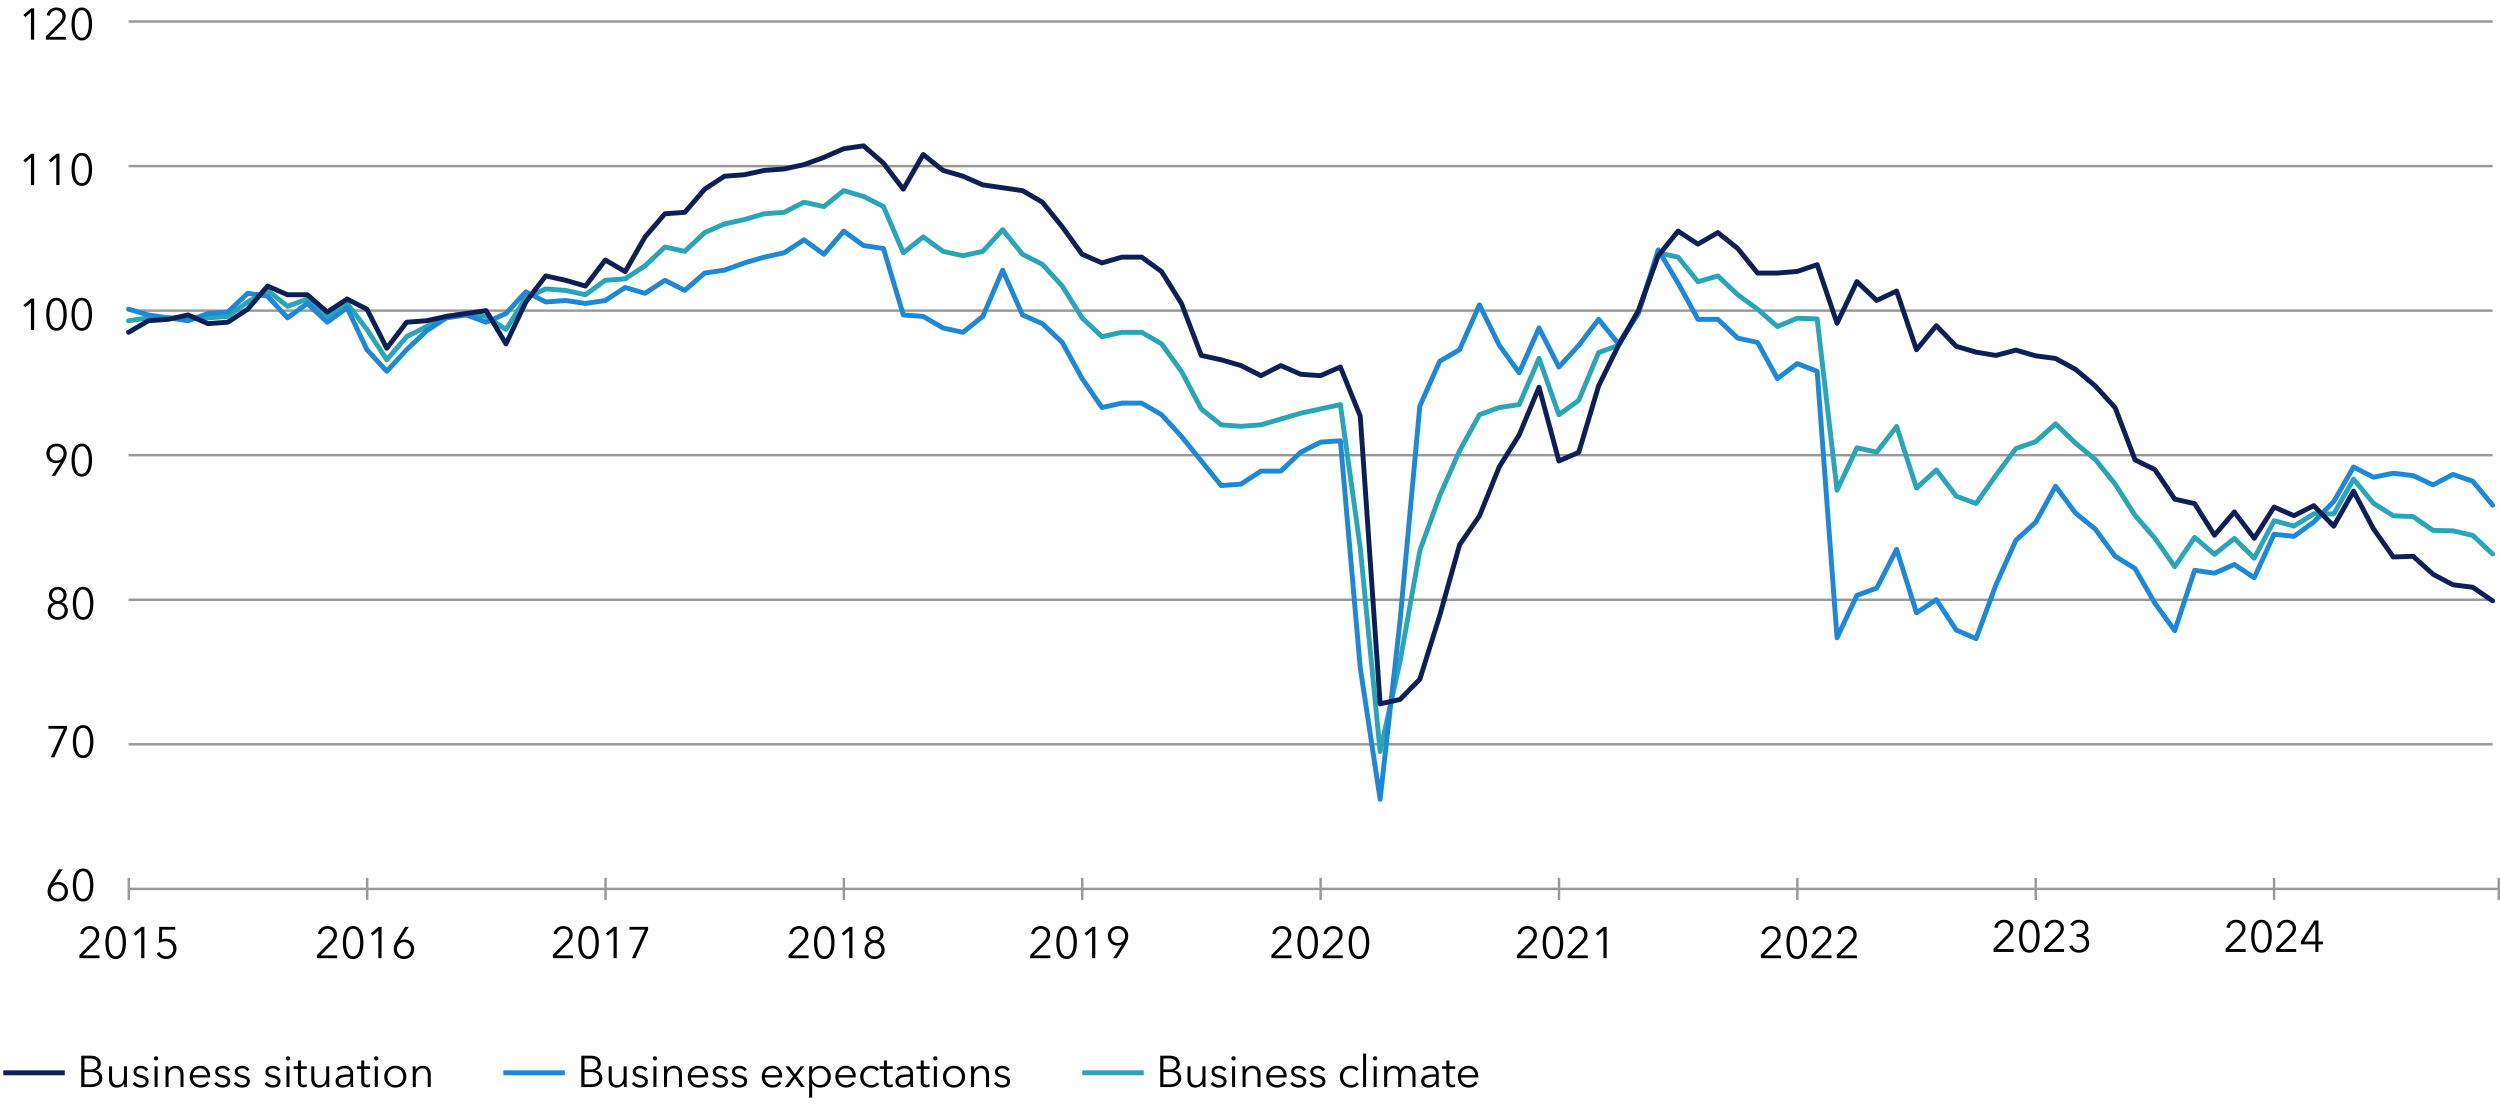 <svg xmlns="http://www.w3.org/2000/svg" width="1016" height="449" viewBox="0 0 1016 449"><g data-name="graphics" fill="none"><path stroke="#999" stroke-linejoin="round" d="M52.234 8.743H1013M52.234 67.492H1013M52.234 126.242H1013M52.234 184.991H1013M52.234 243.741H1013M52.234 302.49H1013M52.234 361.24H1016"/><path d="M5.531 359.654l.033.066c.33-.199.771-.352 1.322-.463.55-.11 1.079-.165 1.587-.165 1.012 0 1.965.181 2.858.545.893.363 1.669.87 2.33 1.52a6.99 6.99 0 011.553 2.33c.374.904.561 1.884.561 2.941 0 1.168-.204 2.23-.61 3.19s-.976 1.778-1.703 2.461a7.72 7.72 0 01-2.56 1.587c-.981.374-2.045.561-3.19.561-1.168 0-2.247-.193-3.238-.578s-1.846-.92-2.56-1.603A7.329 7.329 0 01.227 369.6c-.409-.947-.612-1.972-.612-3.074 0-1.277.21-2.434.628-3.47a19.852 19.852 0 011.652-3.172l6.114-9.65h3.8l-6.279 9.419zm-2.677 6.907c0 .683.116 1.327.347 1.933s.563 1.129.991 1.57c.43.44.943.792 1.537 1.057.595.264 1.256.397 1.983.397.727 0 1.383-.122 1.967-.364a4.398 4.398 0 001.52-1.041c.429-.451.76-.98.991-1.586s.347-1.273.347-2c0-.705-.115-1.355-.347-1.95s-.551-1.112-.959-1.553A4.148 4.148 0 009.73 362a5.217 5.217 0 00-1.984-.364c-.726 0-1.393.122-1.999.364a4.448 4.448 0 00-1.554 1.024c-.428.441-.76.959-.99 1.554s-.348 1.255-.348 1.983zM27.407 349.64c1.388 0 2.583.32 3.586.959 1.002.64 1.828 1.515 2.479 2.627.65 1.113 1.129 2.418 1.437 3.916a23.73 23.73 0 01.463 4.792c0 1.718-.154 3.32-.463 4.808-.308 1.487-.788 2.787-1.437 3.9-.65 1.112-1.477 1.988-2.479 2.627-1.003.639-2.198.958-3.586.958s-2.589-.32-3.601-.958c-1.014-.64-1.846-1.515-2.495-2.627-.65-1.113-1.13-2.413-1.438-3.9-.309-1.487-.463-3.09-.463-4.808 0-1.696.154-3.293.463-4.792.308-1.498.787-2.803 1.438-3.916.649-1.112 1.481-1.988 2.495-2.627 1.012-.639 2.214-.958 3.601-.958zm0 2.677c-.97 0-1.762.314-2.379.942-.617.628-1.096 1.421-1.437 2.38a14.248 14.248 0 00-.711 3.122 27.3 27.3 0 00-.198 3.173c0 .991.066 2.049.198 3.172.133 1.124.369 2.16.71 3.107.342.947.821 1.735 1.438 2.363.617.628 1.41.942 2.38.942.946 0 1.723-.314 2.33-.942.605-.628 1.084-1.416 1.437-2.363s.595-1.983.726-3.107c.133-1.123.199-2.18.199-3.172s-.066-2.05-.199-3.173a13.608 13.608 0 00-.726-3.122c-.353-.959-.832-1.752-1.438-2.38-.606-.628-1.383-.942-2.33-.942zM14.916 294.394l-9.385 20.489H1.863l9.748-20.555H.013v-2.842h14.903v2.908zM27.407 290.891c1.388 0 2.583.32 3.586.958 1.002.64 1.828 1.515 2.479 2.628.65 1.112 1.129 2.418 1.437 3.916a23.73 23.73 0 01.463 4.791c0 1.719-.154 3.321-.463 4.809-.308 1.486-.788 2.787-1.437 3.9-.65 1.112-1.477 1.987-2.479 2.627-1.003.638-2.198.958-3.586.958s-2.589-.32-3.601-.958c-1.014-.64-1.846-1.515-2.495-2.628-.65-1.112-1.13-2.413-1.438-3.9-.309-1.487-.463-3.09-.463-4.808 0-1.696.154-3.293.463-4.791.308-1.498.787-2.804 1.438-3.916.649-1.113 1.481-1.988 2.495-2.628 1.012-.639 2.214-.958 3.601-.958zm0 2.677c-.97 0-1.762.314-2.379.942-.617.628-1.096 1.42-1.437 2.38a14.248 14.248 0 00-.711 3.122 27.3 27.3 0 00-.198 3.172c0 .992.066 2.05.198 3.173.133 1.123.369 2.16.71 3.106.342.948.821 1.735 1.438 2.363.617.628 1.41.942 2.38.942.946 0 1.723-.314 2.33-.942.605-.628 1.084-1.415 1.437-2.363s.595-1.983.726-3.106c.133-1.124.199-2.181.199-3.173 0-.991-.066-2.049-.199-3.172a13.608 13.608 0 00-.726-3.123c-.353-.958-.832-1.751-1.438-2.38-.606-.627-1.383-.941-2.33-.941zM11.15 243.807a5.466 5.466 0 011.734.776c.54.364 1.008.8 1.404 1.306.398.507.711 1.09.942 1.751.232.661.347 1.367.347 2.115 0 1.102-.209 2.082-.628 2.941a6.513 6.513 0 01-1.701 2.181 7.743 7.743 0 01-2.495 1.372c-.948.319-1.95.479-3.008.479s-2.065-.16-3.023-.479c-.958-.32-1.796-.777-2.512-1.372s-1.283-1.321-1.702-2.18c-.418-.86-.628-1.84-.628-2.942 0-.77.116-1.487.348-2.148a5.772 5.772 0 012.379-3.024c.54-.34 1.107-.6 1.702-.776v-.066c-1.058-.374-1.923-1.013-2.595-1.917S.706 239.82.706 238.52c0-.97.188-1.846.563-2.628a6.24 6.24 0 011.52-2.016 6.699 6.699 0 012.23-1.289 8.184 8.184 0 012.726-.445c.947 0 1.85.148 2.71.445.86.298 1.603.717 2.23 1.256a6.004 6.004 0 011.504 1.983c.374.782.562 1.658.562 2.628 0 1.277-.336 2.39-1.008 3.337-.672.948-1.536 1.598-2.594 1.95v.066zm-7.998 5.783c0 .661.11 1.267.33 1.818.22.55.535 1.019.942 1.404.408.386.892.689 1.454.909a5.07 5.07 0 001.867.33 4.97 4.97 0 001.834-.33 4.25 4.25 0 001.438-.909 4.2 4.2 0 00.942-1.404c.231-.55.347-1.157.347-1.818a4.439 4.439 0 00-1.29-3.173 4.142 4.142 0 00-1.437-.925c-.561-.22-1.173-.33-1.834-.33s-1.272.11-1.834.33a4.326 4.326 0 00-1.454.925 4.295 4.295 0 00-.958 1.405 4.439 4.439 0 00-.347 1.768zm.727-10.988c0 .531.094 1.03.282 1.494.188.465.453.868.797 1.211a3.77 3.77 0 001.228.814c.475.199.989.298 1.543.298.53 0 1.029-.1 1.493-.298.465-.2.874-.471 1.228-.814s.63-.746.83-1.211c.2-.465.3-.963.3-1.494 0-.553-.106-1.067-.316-1.543a4.02 4.02 0 00-.83-1.228 3.599 3.599 0 00-1.212-.796 3.939 3.939 0 00-1.493-.283c-.554 0-1.068.095-1.543.283a3.552 3.552 0 00-1.228.796c-.344.343-.61.752-.797 1.228-.188.476-.282.99-.282 1.543zM27.407 232.142c1.388 0 2.583.319 3.586.958 1.002.64 1.828 1.515 2.479 2.627.65 1.113 1.129 2.418 1.437 3.916a23.73 23.73 0 01.463 4.792c0 1.718-.154 3.32-.463 4.808-.308 1.487-.788 2.787-1.437 3.9-.65 1.112-1.477 1.988-2.479 2.627-1.003.639-2.198.958-3.586.958s-2.589-.32-3.601-.958c-1.014-.64-1.846-1.515-2.495-2.627-.65-1.113-1.13-2.413-1.438-3.9-.309-1.487-.463-3.09-.463-4.808 0-1.696.154-3.293.463-4.792.308-1.498.787-2.803 1.438-3.916.649-1.112 1.481-1.988 2.495-2.627 1.012-.64 2.214-.958 3.601-.958zm0 2.676c-.97 0-1.762.314-2.379.942-.617.628-1.096 1.421-1.437 2.38a14.248 14.248 0 00-.711 3.122 27.3 27.3 0 00-.198 3.173c0 .991.066 2.049.198 3.172.133 1.124.369 2.16.71 3.107.342.947.821 1.735 1.438 2.363.617.628 1.41.942 2.38.942.946 0 1.723-.314 2.33-.942.605-.628 1.084-1.416 1.437-2.363s.595-1.983.726-3.107c.133-1.123.199-2.18.199-3.172s-.066-2.05-.199-3.173a13.608 13.608 0 00-.726-3.122c-.353-.959-.832-1.752-1.438-2.38-.606-.628-1.383-.942-2.33-.942zM9.938 187.933l-.033-.034c-.33.199-.78.353-1.352.463-.264.044-.533.083-.808.116s-.533.05-.774.05c-1.034 0-1.99-.182-2.87-.546a7.133 7.133 0 01-2.308-1.52 6.943 6.943 0 01-1.55-2.33 7.613 7.613 0 01-.561-2.941c0-1.168.203-2.23.61-3.189a7.19 7.19 0 011.698-2.462 7.675 7.675 0 012.573-1.586 8.97 8.97 0 013.199-.562c1.143 0 2.21.193 3.199.578.99.386 1.84.92 2.556 1.603.714.683 1.274 1.498 1.681 2.446s.61 1.971.61 3.073c0 1.278-.208 2.434-.626 3.47a21.657 21.657 0 01-1.616 3.172l-6.101 9.65H3.672l6.266-9.451zm2.699-6.874c0-.683-.116-1.327-.348-1.934-.231-.605-.561-1.134-.991-1.585s-.942-.81-1.537-1.075c-.595-.264-1.255-.396-1.983-.396-.726 0-1.387.127-1.982.38a4.69 4.69 0 00-1.537 1.04c-.43.442-.76.97-.991 1.587s-.347 1.289-.347 2.016c0 .705.115 1.355.347 1.95s.555 1.112.974 1.553c.42.44.926.782 1.52 1.024.595.243 1.257.364 1.983.364.728 0 1.394-.121 2-.364a4.44 4.44 0 002.544-2.577 5.427 5.427 0 00.348-1.983zM27.407 173.392c1.388 0 2.583.32 3.586.958 1.002.64 1.828 1.515 2.479 2.628.65 1.112 1.129 2.418 1.437 3.916a23.73 23.73 0 01.463 4.791c0 1.719-.154 3.321-.463 4.809-.308 1.486-.788 2.787-1.437 3.9-.65 1.112-1.477 1.987-2.479 2.627-1.003.638-2.198.958-3.586.958s-2.589-.32-3.601-.958c-1.014-.64-1.846-1.515-2.495-2.628-.65-1.112-1.13-2.413-1.438-3.9-.309-1.487-.463-3.09-.463-4.808 0-1.696.154-3.293.463-4.791.308-1.498.787-2.804 1.438-3.916.649-1.113 1.481-1.988 2.495-2.628 1.012-.639 2.214-.958 3.601-.958zm0 2.677c-.97 0-1.762.314-2.379.942-.617.628-1.096 1.42-1.437 2.38a14.248 14.248 0 00-.711 3.122 27.3 27.3 0 00-.198 3.172c0 .992.066 2.05.198 3.173.133 1.123.369 2.16.71 3.106.342.948.821 1.735 1.438 2.363.617.628 1.41.942 2.38.942.946 0 1.723-.314 2.33-.942.605-.628 1.084-1.415 1.437-2.363s.595-1.983.726-3.106c.133-1.124.199-2.181.199-3.173 0-.991-.066-2.049-.199-3.172a13.608 13.608 0 00-.726-3.123c-.353-.958-.832-1.751-1.438-2.38-.606-.627-1.383-.941-2.33-.941zM7.745 114.643c1.388 0 2.583.319 3.586.958 1.002.64 1.828 1.515 2.479 2.627.649 1.113 1.128 2.418 1.437 3.916a23.73 23.73 0 01.463 4.792c0 1.718-.154 3.32-.463 4.808-.309 1.487-.788 2.787-1.437 3.9-.65 1.112-1.477 1.988-2.479 2.627-1.003.639-2.198.958-3.586.958s-2.589-.32-3.601-.958c-1.014-.64-1.846-1.515-2.496-2.627-.65-1.113-1.13-2.413-1.437-3.9-.309-1.487-.463-3.09-.463-4.808 0-1.696.154-3.293.463-4.792.308-1.498.787-2.803 1.437-3.916.65-1.112 1.482-1.988 2.496-2.627 1.012-.64 2.213-.958 3.601-.958zm0 2.676c-.97 0-1.763.314-2.379.942-.617.628-1.096 1.421-1.437 2.38a14.248 14.248 0 00-.711 3.122 27.3 27.3 0 00-.198 3.173c0 .991.066 2.049.198 3.172.133 1.124.369 2.16.71 3.107.342.947.821 1.735 1.438 2.363.616.628 1.41.942 2.38.942.946 0 1.723-.314 2.33-.942.605-.628 1.084-1.416 1.437-2.363s.594-1.983.726-3.107c.133-1.123.199-2.18.199-3.172s-.066-2.05-.199-3.173a13.608 13.608 0 00-.726-3.122c-.353-.959-.832-1.752-1.438-2.38-.606-.628-1.383-.942-2.33-.942zM27.407 114.643c1.388 0 2.583.319 3.586.958 1.002.64 1.828 1.515 2.479 2.627.65 1.113 1.129 2.418 1.437 3.916a23.73 23.73 0 01.463 4.792c0 1.718-.154 3.32-.463 4.808-.308 1.487-.788 2.787-1.437 3.9-.65 1.112-1.477 1.988-2.479 2.627-1.003.639-2.198.958-3.586.958s-2.589-.32-3.601-.958c-1.014-.64-1.846-1.515-2.495-2.627-.65-1.113-1.13-2.413-1.438-3.9-.309-1.487-.463-3.09-.463-4.808 0-1.696.154-3.293.463-4.792.308-1.498.787-2.803 1.438-3.916.649-1.112 1.481-1.988 2.495-2.627 1.012-.64 2.214-.958 3.601-.958zm0 2.676c-.97 0-1.762.314-2.379.942-.617.628-1.096 1.421-1.437 2.38a14.248 14.248 0 00-.711 3.122 27.3 27.3 0 00-.198 3.173c0 .991.066 2.049.198 3.172.133 1.124.369 2.16.71 3.107.342.947.821 1.735 1.438 2.363.617.628 1.41.942 2.38.942.946 0 1.723-.314 2.33-.942.605-.628 1.084-1.416 1.437-2.363s.595-1.983.726-3.107c.133-1.123.199-2.18.199-3.172s-.066-2.05-.199-3.173a13.608 13.608 0 00-.726-3.122c-.353-.959-.832-1.752-1.438-2.38-.606-.628-1.383-.942-2.33-.942zM10.389 79.885H7.217V60.387l-4.429 3.701-1.884-2.213 6.639-5.387h2.846v23.397zM27.407 55.893c1.388 0 2.583.32 3.586.958 1.002.64 1.828 1.515 2.479 2.628.65 1.112 1.129 2.417 1.437 3.916a23.73 23.73 0 01.463 4.791c0 1.719-.154 3.321-.463 4.809-.308 1.486-.788 2.787-1.437 3.899-.65 1.113-1.477 1.988-2.479 2.627-1.003.64-2.198.958-3.586.958s-2.589-.319-3.601-.958c-1.014-.639-1.846-1.514-2.495-2.627-.65-1.112-1.13-2.413-1.438-3.9-.309-1.487-.463-3.09-.463-4.808 0-1.696.154-3.293.463-4.791.308-1.499.787-2.804 1.438-3.916.649-1.113 1.481-1.988 2.495-2.628 1.012-.639 2.214-.958 3.601-.958zm0 2.677c-.97 0-1.762.314-2.379.942-.617.628-1.096 1.42-1.437 2.38a14.248 14.248 0 00-.711 3.122 27.3 27.3 0 00-.198 3.172c0 .992.066 2.05.198 3.173.133 1.123.369 2.16.71 3.106.342.948.821 1.735 1.438 2.363.617.628 1.41.942 2.38.942.946 0 1.723-.314 2.33-.942.605-.628 1.084-1.415 1.437-2.363s.595-1.983.726-3.106c.133-1.124.199-2.181.199-3.173 0-.991-.066-2.049-.199-3.172a13.608 13.608 0 00-.726-3.123c-.353-.958-.832-1.751-1.438-2.38-.606-.627-1.383-.941-2.33-.941z"/><g><path d="M15.147 21.135H-.12v-3.073L9.2 8.809a14.484 14.484 0 001.817-2.28c.506-.794.76-1.686.76-2.677a4.06 4.06 0 00-.33-1.669 3.899 3.899 0 00-.892-1.272A3.87 3.87 0 009.232.1a4.641 4.641 0 00-1.619-.28c-1.19 0-2.17.38-2.941 1.14-.772.76-1.256 1.734-1.454 2.924l-3.14-.529c.133-.88.413-1.702.843-2.462.43-.76.975-1.42 1.636-1.982a7.259 7.259 0 012.297-1.306 8.31 8.31 0 012.792-.462c.97 0 1.9.143 2.792.43s1.68.704 2.364 1.255A6.03 6.03 0 0114.438.91c.407.837.61 1.796.61 2.875 0 .75-.099 1.443-.297 2.082a8.362 8.362 0 01-.81 1.817c-.341.573-.743 1.119-1.206 1.636s-.947 1.03-1.454 1.537l-7.6 7.402h11.466v2.875zM27.407-2.856c1.388 0 2.583.319 3.586.958 1.002.64 1.828 1.515 2.479 2.627.65 1.113 1.129 2.418 1.437 3.916a23.73 23.73 0 01.463 4.792c0 1.718-.154 3.32-.463 4.808-.308 1.487-.788 2.787-1.437 3.9-.65 1.112-1.477 1.988-2.479 2.627-1.003.639-2.198.958-3.586.958s-2.589-.32-3.601-.958c-1.014-.64-1.846-1.515-2.495-2.627-.65-1.113-1.13-2.413-1.438-3.9-.309-1.487-.463-3.09-.463-4.808 0-1.696.154-3.293.463-4.792.308-1.498.787-2.803 1.438-3.916.649-1.112 1.481-1.988 2.495-2.627 1.012-.64 2.214-.958 3.601-.958zm0 2.676c-.97 0-1.762.314-2.379.942-.617.628-1.096 1.421-1.437 2.38a14.248 14.248 0 00-.711 3.122 27.3 27.3 0 00-.198 3.173c0 .991.066 2.049.198 3.172.133 1.124.369 2.16.71 3.107.342.947.821 1.735 1.438 2.363.617.628 1.41.942 2.38.942.946 0 1.723-.314 2.33-.942.605-.628 1.084-1.416 1.437-2.363s.595-1.983.726-3.107c.133-1.123.199-2.18.199-3.172s-.066-2.05-.199-3.173a13.608 13.608 0 00-.726-3.122c-.353-.959-.832-1.752-1.438-2.38-.606-.628-1.383-.942-2.33-.942z"/></g><g stroke-linecap="round" stroke-miterlimit="10" stroke-width="2"><g stroke="#2aa5b7"><path d="M60.307 129.179l-8.073 1.175M68.381 129.179h-8.074M76.455 129.179h-8.074M84.528 129.179h-8.073M92.602 128.592l-8.074.587M100.676 122.717l-8.074 5.875M108.749 118.017l-8.073 4.7M116.823 124.479l-8.074-6.462M124.897 121.542l-8.074 2.937M132.97 128.592l-8.073-7.05M141.044 123.304l-8.074 5.288M149.118 133.879l-8.074-10.575M157.191 146.217l-8.073-12.338M165.265 136.817l-8.074 9.4M173.339 132.704l-8.074 4.113M181.412 128.592l-8.073 4.112M189.486 127.417l-8.074 1.175M197.56 128.592l-8.074-1.175M205.633 133.879l-8.073-5.287M213.707 120.954l-8.074 12.925M221.781 117.429l-8.074 3.525M229.854 118.017l-8.073-.588M237.928 119.779l-8.074-1.762M246.002 113.905l-8.074 5.874M254.075 113.317l-8.073.588M262.149 108.03l-8.074 5.287M270.223 100.392l-8.074 7.638M278.296 102.155l-8.073-1.763M286.37 94.517l-8.074 7.638M294.444 90.992l-8.074 3.525M302.517 89.23l-8.073 1.762M310.591 86.88l-8.074 2.35M318.665 86.292l-8.074.588M326.738 82.18l-8.073 4.112M334.812 83.942l-8.074-1.762M342.886 77.48l-8.074 6.462M350.959 79.83l-8.073-2.35M359.033 83.942l-8.074-4.112M367.107 102.742l-8.074-18.8M375.18 96.28l-8.073 6.462M383.254 102.155l-8.074-5.875M391.328 103.917l-8.074-1.762M399.401 102.155l-8.073 1.762M407.475 93.342l-8.074 8.813M415.549 103.33l-8.074-9.988M423.622 107.442l-8.073-4.112M431.696 116.254l-8.074-8.812M439.77 129.179l-8.074-12.925M447.843 136.817l-8.073-7.638M455.917 135.054l-8.074 1.763M463.991 135.054h-8.074M472.064 139.754l-8.073-4.7M480.138 150.917l-8.074-11.163M488.212 166.192l-8.074-15.275M496.285 172.654l-8.073-6.462M504.359 173.241l-8.074-.587M512.433 172.654l-8.074.587M520.506 170.304l-8.073 2.35M528.58 167.954l-8.074 2.35M536.654 166.192l-8.074 1.762M544.727 164.429l-8.073 1.763M552.801 222.591l-8.074-58.162M560.875 305.428l-8.074-82.837M568.948 269.003l-8.073 36.425M577.022 223.766l-8.074 45.237M585.096 201.441l-8.074 22.325M593.169 183.229l-8.073 18.212M601.243 168.542l-8.074 14.687M609.317 165.604l-8.074 2.938M617.39 164.429l-8.073 1.175M625.464 145.629l-8.074 18.8M633.538 168.542l-8.074-22.913M641.611 162.667l-8.073 5.875M649.685 143.279l-8.074 19.388M657.759 140.342l-8.074 2.937M665.832 126.829l-8.073 13.513M673.906 102.742l-8.074 24.087M681.98 104.505l-8.074-1.763M690.053 114.492l-8.073-9.987M698.127 112.142l-8.074 2.35M706.201 119.779l-8.074-7.637M714.274 125.654l-8.073-5.875M722.348 132.704l-8.074-7.05M730.422 129.321l-8.074 3.383M738.495 129.624l-8.073-.303M746.569 199.236l-8.074-69.612M754.643 182.003l-8.074 17.233M762.716 183.755l-8.073-1.752M770.79 173.302l-8.074 10.453M778.864 198.338l-8.074-25.036M786.937 190.987l-8.073 7.351M795.011 201.623l-8.074-10.636M803.085 204.637l-8.074-3.014M811.158 193.121l-8.073 11.516M819.232 182.341l-8.074 10.78M827.306 179.483l-8.074 2.858M835.379 172.264l-8.073 7.219M843.453 180.071l-8.074-7.807M851.527 186.742l-8.074-6.671M859.6 196.749l-8.073-10.007M867.674 209.447l-8.074-12.698M875.748 218.743l-8.074-9.296M883.821 230.312l-8.073-11.569M891.895 218.396l-8.074 11.916M899.969 225.283l-8.074-6.887M908.042 218.835l-8.073 6.448M916.116 226.837l-8.074-8.002M924.19 211.615l-8.074 15.222M932.263 213.8l-8.073-2.185M940.337 208.816l-8.074 4.984M948.411 208.862l-8.074-.046M956.484 194.72l-8.073 14.142M964.558 204.522l-8.074-9.802M972.632 209.619l-8.074-5.097M980.705 209.947l-8.073-.328M988.779 215.55l-8.074-5.603M996.853 215.731l-8.074-.181M1004.926 217.579l-8.073-1.848M1013 225.136l-8.074-7.557"/></g><g stroke="#1c88d7"><path d="M60.307 128.004l-8.073-2.35M68.381 129.179l-8.074-1.175M76.455 130.354l-8.074-1.175M84.528 127.417l-8.073 2.937M92.602 126.829l-8.074.588M100.676 119.192l-8.074 7.637M108.749 120.367l-8.073-1.175M116.823 129.179l-8.074-8.812M124.897 123.304l-8.074 5.875M132.97 130.942l-8.073-7.638M141.044 125.067l-8.074 5.875M149.118 142.104l-8.074-17.037M157.191 150.917l-8.073-8.813M165.265 142.104l-8.074 8.813M173.339 134.467l-8.074 7.637M181.412 129.179l-8.073 5.288M189.486 128.004l-8.074 1.175M197.56 130.942l-8.074-2.938M205.633 127.417l-8.073 3.525M213.707 118.604l-8.074 8.813M221.781 122.717l-8.074-4.113M229.854 122.129l-8.073.588M237.928 123.304l-8.074-1.175M246.002 122.129l-8.074 1.175M254.075 116.842l-8.073 5.287M262.149 119.192l-8.074-2.35M270.223 113.905l-8.074 5.287M278.296 118.017l-8.073-4.112M286.37 110.967l-8.074 7.05M294.444 109.792l-8.074 1.175M302.517 106.855l-8.073 2.937M310.591 104.505l-8.074 2.35M318.665 102.742l-8.074 1.763M326.738 97.455l-8.073 5.287M334.812 103.33l-8.074-5.875M342.886 93.93l-8.074 9.4M350.959 99.805l-8.073-5.875M359.033 100.98l-8.074-1.175M367.107 128.004l-8.074-27.024M375.18 128.592l-8.073-.588M383.254 133.292l-8.074-4.7M391.328 135.054l-8.074-1.762M399.401 128.592l-8.073 6.462M407.475 109.792l-8.074 18.8M415.549 128.004l-8.074-18.212M423.622 131.529l-8.073-3.525M431.696 139.167l-8.074-7.638M439.77 153.854l-8.074-14.687M447.843 165.604l-8.073-11.75M455.917 163.842l-8.074 1.762M463.991 163.842h-8.074M472.064 168.542l-8.073-4.7M480.138 177.354l-8.074-8.812M488.212 187.341l-8.074-9.987M496.285 197.329l-8.073-9.988M504.359 196.741l-8.074.588M512.433 191.454l-8.074 5.287M520.506 191.454h-8.073M528.58 183.816l-8.074 7.638M536.654 179.704l-8.074 4.112M544.727 179.116l-8.073.588M552.801 271.353l-8.074-92.237M560.875 324.815l-8.074-53.462M568.948 252.553l-8.073 72.262M577.022 165.017l-8.074 87.536M585.096 146.804l-8.074 18.213M593.169 142.104l-8.073 4.7M601.243 123.892l-8.074 18.212M609.317 140.342l-8.074-16.45M617.39 151.504l-8.073-11.162M625.464 133.292l-8.074 18.212M633.538 149.154l-8.074-15.862M641.611 140.342l-8.073 8.812M649.685 129.767l-8.074 10.575M657.759 139.754l-8.074-9.987M665.832 127.417l-8.073 12.337M673.906 101.567l-8.074 25.85M681.98 115.079l-8.074-13.512M690.053 129.767l-8.073-14.688M698.127 129.767h-8.074M706.201 137.404l-8.074-7.637M714.274 139.167l-8.073-1.763M722.348 153.854l-8.074-14.687M730.422 147.751l-8.074 6.103M738.495 150.899l-8.073-3.148M746.569 259.194l-8.074-108.295M754.643 241.948l-8.074 17.246M762.716 239.002l-8.073 2.946M770.79 223.247l-8.074 15.755M778.864 249.024l-8.074-25.777M786.937 243.715l-8.073 5.309M795.011 256.052l-8.074-12.337M803.085 259.528l-8.074-3.476M811.158 237.637l-8.073 21.891M819.232 219.595l-8.074 18.042M827.306 212.232l-8.074 7.363M835.379 197.613l-8.073 14.619M843.453 208.478l-8.074-10.865M851.527 215.033l-8.074-6.555M859.6 226.07l-8.073-11.037M867.674 231.055l-8.074-4.985M875.748 245.157l-8.074-14.102M883.821 256.304l-8.073-11.147M891.895 231.766l-8.074 24.538M899.969 232.94l-8.074-1.174M908.042 229.402l-8.073 3.538M916.116 234.801l-8.074-5.399M924.19 217.118l-8.074 17.683M932.263 217.986l-8.073-.868M940.337 212.111l-8.074 5.875M948.411 203.851l-8.074 8.26M956.484 189.792l-8.073 14.059M964.558 193.946l-8.074-4.154M972.632 192.322l-8.074 1.624M980.705 193.289l-8.073-.967M988.779 197.065l-8.074-3.776M996.853 192.808l-8.074 4.257M1004.926 195.571l-8.073-2.763M1013 205.302l-8.074-9.731"/></g><g stroke="#0e1f56"><path d="M60.307 130.354l-8.073 4.7M68.381 129.767l-8.074.587M76.455 128.004l-8.074 1.763M84.528 131.529l-8.073-3.525M92.602 130.942l-8.074.587M100.676 125.654l-8.074 5.288M108.749 116.254l-8.073 9.4M116.823 119.779l-8.074-3.525M124.897 119.779h-8.074M132.97 126.829l-8.073-7.05M141.044 121.542l-8.074 5.287M149.118 125.654l-8.074-4.112M157.191 141.517l-8.073-15.863M165.265 130.942l-8.074 10.575M173.339 130.354l-8.074.588M181.412 128.592l-8.073 1.762M189.486 127.417l-8.074 1.175M197.56 126.242l-8.074 1.175M205.633 139.754l-8.073-13.512M213.707 122.717l-8.074 17.037M221.781 112.142l-8.074 10.575M229.854 113.905l-8.073-1.763M237.928 116.254l-8.074-2.349M246.002 105.68l-8.074 10.574M254.075 110.38l-8.073-4.7M262.149 96.28l-8.074 14.1M270.223 86.88l-8.074 9.4M278.296 86.292l-8.073.588M286.37 76.892l-8.074 9.4M294.444 71.605l-8.074 5.287M302.517 71.017l-8.073.588M310.591 69.255l-8.074 1.762M318.665 68.667l-8.074.588M326.738 66.905l-8.073 1.762M334.812 63.967l-8.074 2.938M342.886 60.442l-8.074 3.525M350.959 59.267l-8.073 1.175M359.033 66.317l-8.074-7.05M367.107 76.892l-8.074-10.575M375.18 62.792l-8.073 14.1M383.254 69.255l-8.074-6.463M391.328 71.605l-8.074-2.35M399.401 75.13l-8.073-3.525M407.475 76.305l-8.074-1.175M415.549 77.48l-8.074-1.175M423.622 82.18l-8.073-4.7M431.696 92.167l-8.074-9.987M439.77 103.33l-8.074-11.163M447.843 106.855l-8.073-3.525M455.917 104.505l-8.074 2.35M463.991 104.505h-8.074M472.064 110.38l-8.073-5.875M480.138 123.304l-8.074-12.924M488.212 144.454l-8.074-21.15M496.285 146.217l-8.073-1.763M504.359 148.567l-8.074-2.35M512.433 152.679l-8.074-4.112M520.506 148.567l-8.073 4.112M528.58 152.092l-8.074-3.525M536.654 152.679l-8.074-.587M544.727 149.154l-8.073 3.525M552.801 169.129l-8.074-19.975M560.875 286.04l-8.074-116.911M568.948 284.278l-8.073 1.762M577.022 276.053l-8.074 8.225M585.096 250.203l-8.074 25.85M593.169 221.416l-8.073 28.787M601.243 209.666l-8.074 11.75M609.317 189.691l-8.074 19.975M617.39 176.766l-8.073 12.925M625.464 157.379l-8.074 19.387M633.538 187.341l-8.074-29.962M641.611 183.816l-8.073 3.525M649.685 156.792l-8.074 27.024M657.759 140.342l-8.074 16.45M665.832 126.242l-8.073 14.1M673.906 103.917l-8.074 22.325M681.98 93.93l-8.074 9.987M690.053 99.217l-8.073-5.287M698.127 94.517l-8.074 4.7M706.201 100.98l-8.074-6.463M714.274 110.967l-8.073-9.987M722.348 110.967h-8.074M730.422 110.302l-8.074.665M738.495 107.557l-8.073 2.745M746.569 131.379l-8.074-23.822M754.643 114.453l-8.074 16.926M762.716 122.089l-8.073-7.636M770.79 118.284l-8.074 3.805M778.864 142.135l-8.074-23.851M786.937 132.354l-8.073 9.781M795.011 140.732l-8.074-8.378M803.085 143.123l-8.074-2.391M811.158 144.452l-8.073-1.329M819.232 142.29l-8.074 2.162M827.306 144.606l-8.074-2.316M835.379 145.68l-8.073-1.074M843.453 150.077l-8.074-4.397M851.527 156.856l-8.074-6.779M859.6 165.676l-8.073-8.82M867.674 186.882l-8.074-21.206M875.748 190.85l-8.074-3.968M883.821 202.852l-8.073-12.002M891.895 204.666l-8.074-1.814M899.969 217.514l-8.074-12.848M908.042 208.046l-8.073 9.468M916.116 218.75l-8.074-10.704M924.19 206.059l-8.074 12.691M932.263 209.587l-8.073-3.528M940.337 205.507l-8.074 4.08M948.411 213.831l-8.074-8.324M956.484 199.61l-8.073 14.221M964.558 214.89l-8.074-15.28M972.632 226.349l-8.074-11.459M980.705 226.079l-8.073.27M988.779 233.38l-8.074-7.301M996.853 237.652l-8.074-4.272M1004.926 238.66l-8.073-1.008M1013 244.204l-8.074-5.544"/></g></g><path stroke="#999" stroke-linejoin="round" d="M827.318 356.755v8.97M924.19 356.755v8.97M1015.493 356.755v8.97M730.445 356.755v8.97M633.573 356.755v8.97M536.701 356.755v8.97M439.829 356.755v8.97M342.957 356.755v8.97M246.085 356.755v8.97M149.213 356.755v8.97M52.341 356.755v8.97"/></g><g data-name="EN"><path d="M21.875 358.852l.036.036c.378-.288 1.17-.468 1.818-.468 2.215 0 3.89 1.602 3.89 3.925 0 2.377-1.747 4.015-4.141 4.015s-4.142-1.638-4.142-4.015c0-1.314.522-2.43 1.152-3.457l3.476-5.6h1.494l-3.583 5.564zm1.603 6.41c1.674 0 2.844-1.26 2.844-2.917 0-1.638-1.098-2.88-2.844-2.88-1.748 0-2.845 1.242-2.845 2.88 0 1.656 1.17 2.917 2.845 2.917zM37.95 359.68c0 3.313-1.008 6.68-4.177 6.68-3.205 0-4.177-3.367-4.177-6.68s.972-6.716 4.177-6.716c3.17 0 4.177 3.403 4.177 6.716zm-7.04 0c0 2.54.595 5.564 2.863 5.564 2.233 0 2.863-3.025 2.863-5.564 0-2.538-.63-5.618-2.863-5.618-2.268 0-2.863 3.08-2.863 5.618z"/><path fill="none" d="M9.111 236.2h29.88v16.56H9.111z"/><path d="M27.564 248.223c0 2.233-1.908 3.673-4.086 3.673s-4.087-1.44-4.087-3.673c0-1.71 1.026-2.99 2.412-3.403v-.036c-1.134-.378-1.927-1.567-1.927-2.881 0-2.071 1.657-3.403 3.602-3.403s3.6 1.332 3.6 3.403c0 1.314-.792 2.503-1.926 2.88v.037c1.386.396 2.412 1.692 2.412 3.403zm-4.086 2.574c1.674 0 2.79-1.17 2.79-2.718 0-1.53-1.116-2.665-2.79-2.665s-2.791 1.134-2.791 2.665c0 1.548 1.116 2.718 2.79 2.718zm0-6.535c1.295 0 2.34-.955 2.34-2.287 0-1.369-1.008-2.377-2.34-2.377s-2.341 1.008-2.341 2.377c0 1.332 1.044 2.287 2.34 2.287zM37.95 245.216c0 3.313-1.008 6.68-4.177 6.68-3.205 0-4.177-3.367-4.177-6.68s.972-6.716 4.177-6.716c3.17 0 4.177 3.403 4.177 6.716zm-7.04 0c0 2.539.595 5.563 2.863 5.563 2.233 0 2.863-3.024 2.863-5.563 0-2.539-.63-5.618-2.863-5.618-2.268 0-2.863 3.08-2.863 5.618z"/><path fill="none" d="M0 177.99h38.459v16.56H0z"/><path d="M24.584 187.798l-.036-.036c-.378.288-1.171.468-1.819.468-2.214 0-3.89-1.603-3.89-3.925 0-2.377 1.748-4.015 4.142-4.015s4.141 1.638 4.141 4.015c0 1.314-.521 2.43-1.152 3.457l-3.475 5.6h-1.494l3.583-5.564zm-1.603-6.41c-1.674 0-2.844 1.26-2.844 2.917 0 1.638 1.097 2.88 2.844 2.88 1.747 0 2.845-1.242 2.845-2.88 0-1.657-1.17-2.917-2.845-2.917zM37.418 187.005c0 3.313-1.008 6.68-4.177 6.68-3.205 0-4.178-3.367-4.178-6.68s.973-6.715 4.178-6.715c3.17 0 4.177 3.402 4.177 6.715zm-7.04 0c0 2.54.595 5.564 2.863 5.564 2.233 0 2.863-3.025 2.863-5.564 0-2.538-.63-5.617-2.863-5.617-2.268 0-2.863 3.079-2.863 5.617z"/><path fill="none" d="M0 118.72h38.459v16.56H0z"/><path d="M13.874 134.092h-1.297v-11.146l-2.305 1.963-.792-.9 3.242-2.665h1.152v12.748zM27.122 127.735c0 3.314-1.008 6.681-4.177 6.681-3.205 0-4.177-3.367-4.177-6.68 0-3.313.972-6.716 4.177-6.716 3.17 0 4.177 3.403 4.177 6.715zm-7.04 0c0 2.54.595 5.564 2.863 5.564 2.233 0 2.863-3.025 2.863-5.564 0-2.538-.63-5.617-2.863-5.617-2.268 0-2.863 3.08-2.863 5.617zM37.417 127.735c0 3.314-1.008 6.681-4.177 6.681-3.205 0-4.177-3.367-4.177-6.68 0-3.313.972-6.716 4.177-6.716 3.17 0 4.177 3.403 4.177 6.715zm-7.04 0c0 2.54.595 5.564 2.863 5.564 2.233 0 2.863-3.025 2.863-5.564 0-2.538-.63-5.617-2.863-5.617-2.268 0-2.863 3.08-2.863 5.617z"/><path fill="none" d="M0 59.845h38.459v16.56H0z"/><path d="M13.874 75.217h-1.297V64.07l-2.305 1.963-.792-.9 3.242-2.665h1.152v12.748zM24.17 75.217h-1.297V64.07l-2.305 1.963-.792-.9 3.242-2.665h1.152v12.748zM37.417 68.86c0 3.314-1.008 6.681-4.177 6.681-3.205 0-4.177-3.367-4.177-6.68s.972-6.716 4.177-6.716c3.17 0 4.177 3.403 4.177 6.716zm-7.04 0c0 2.54.595 5.564 2.863 5.564 2.233 0 2.863-3.024 2.863-5.563 0-2.539-.63-5.618-2.863-5.618-2.268 0-2.863 3.08-2.863 5.618z"/><path fill="none" d="M0 .753h38.459v16.56H0z"/><path d="M13.874 16.125h-1.297V4.979l-2.305 1.963-.792-.9 3.242-2.665h1.152v12.748zM26.798 16.125h-8.156v-1.35l5.221-5.276c.775-.792 1.53-1.747 1.53-2.917 0-1.476-1.152-2.43-2.52-2.43s-2.358.954-2.629 2.268l-1.278-.252c.36-1.8 1.909-3.115 3.907-3.115 2.053 0 3.835 1.189 3.835 3.511 0 1.639-.954 2.737-2.07 3.853l-4.592 4.556h6.752v1.152zM37.417 9.769c0 3.313-1.008 6.68-4.177 6.68-3.205 0-4.177-3.367-4.177-6.68s.972-6.716 4.177-6.716c3.17 0 4.177 3.403 4.177 6.716zm-7.04 0c0 2.54.595 5.564 2.863 5.564 2.233 0 2.863-3.025 2.863-5.564s-.63-5.618-2.863-5.618c-2.268 0-2.863 3.08-2.863 5.618z"/><path fill="none" d="M30.705 374.05h43.057v16.56H30.705z"/><path d="M40.429 389.422H32.27v-1.35l5.222-5.276c.775-.793 1.53-1.747 1.53-2.917 0-1.476-1.152-2.43-2.52-2.43s-2.358.954-2.629 2.268l-1.278-.252c.36-1.8 1.909-3.115 3.907-3.115 2.053 0 3.835 1.189 3.835 3.51 0 1.64-.954 2.738-2.07 3.854l-4.592 4.556h6.753v1.152zM51.191 383.066c0 3.313-1.007 6.68-4.176 6.68-3.205 0-4.178-3.367-4.178-6.68s.973-6.716 4.178-6.716c3.169 0 4.176 3.403 4.176 6.716zm-7.04 0c0 2.539.595 5.563 2.864 5.563 2.232 0 2.862-3.024 2.862-5.563 0-2.539-.63-5.618-2.862-5.618-2.269 0-2.864 3.08-2.864 5.618zM58.679 389.422h-1.297v-11.146l-2.305 1.963-.792-.9 3.241-2.665h1.153v12.748zM71.225 377.827h-5.312l-.09 3.943c.54-.198 1.188-.289 1.764-.289 2.395 0 4.142 1.621 4.142 3.998 0 2.466-1.71 4.267-4.232 4.267-1.836 0-3.114-.918-3.816-2.323l1.17-.522c.45 1.044 1.458 1.728 2.574 1.728 1.728 0 2.99-1.296 2.99-3.024 0-1.89-1.352-3.061-3.17-3.061-.918 0-1.836.27-2.646.702l.126-6.572h6.5v1.153z"/><g><path fill="none" d="M126.874 374.05h43.595v16.56h-43.595z"/><path d="M137.028 389.422h-8.156v-1.35l5.222-5.276c.774-.793 1.53-1.747 1.53-2.917 0-1.476-1.152-2.43-2.52-2.43s-2.359.954-2.63 2.268l-1.278-.252c.36-1.8 1.91-3.115 3.908-3.115 2.052 0 3.834 1.189 3.834 3.51 0 1.64-.954 2.738-2.07 3.854l-4.592 4.556h6.752v1.152zM147.684 383.066c0 3.313-1.008 6.68-4.177 6.68-3.205 0-4.178-3.367-4.178-6.68s.973-6.716 4.178-6.716c3.169 0 4.177 3.403 4.177 6.716zm-7.04 0c0 2.539.594 5.563 2.863 5.563 2.232 0 2.862-3.024 2.862-5.563 0-2.539-.63-5.618-2.862-5.618-2.269 0-2.863 3.08-2.863 5.618zM155.063 389.422h-1.296v-11.146l-2.305 1.963-.792-.9 3.241-2.665h1.152v12.748zM162.567 382.238l.037.036c.377-.288 1.17-.468 1.818-.468 2.215 0 3.89 1.602 3.89 3.925 0 2.376-1.748 4.015-4.142 4.015s-4.142-1.639-4.142-4.015c0-1.314.523-2.43 1.153-3.457l3.475-5.6h1.494l-3.583 5.564zm1.603 6.41c1.675 0 2.845-1.26 2.845-2.917 0-1.639-1.099-2.88-2.845-2.88-1.747 0-2.845 1.241-2.845 2.88 0 1.656 1.17 2.916 2.845 2.916z"/></g><g><path fill="none" d="M223.581 374.05h41.446v16.56h-41.446z"/><path d="M232.824 389.422h-8.157v-1.35l5.222-5.276c.774-.793 1.53-1.747 1.53-2.917 0-1.476-1.152-2.43-2.52-2.43s-2.359.954-2.63 2.268l-1.278-.252c.36-1.8 1.91-3.115 3.907-3.115 2.053 0 3.835 1.189 3.835 3.51 0 1.64-.954 2.738-2.07 3.854l-4.592 4.556h6.753v1.152zM243.371 383.066c0 3.313-1.008 6.68-4.177 6.68-3.205 0-4.177-3.367-4.177-6.68s.972-6.716 4.177-6.716c3.17 0 4.177 3.403 4.177 6.716zm-7.04 0c0 2.539.595 5.563 2.863 5.563 2.233 0 2.863-3.024 2.863-5.563 0-2.539-.63-5.618-2.863-5.618-2.268 0-2.863 3.08-2.863 5.618zM250.643 389.422h-1.297v-11.146l-2.305 1.963-.792-.9 3.241-2.665h1.153v12.748zM263.386 377.862l-5.132 11.56h-1.458l5.275-11.595h-6.248v-1.153h7.563v1.188z"/></g><g><path fill="none" d="M318.14 374.05h43.91v16.56h-43.91z"/><path d="M328.614 389.422h-8.157v-1.35l5.222-5.276c.774-.793 1.53-1.747 1.53-2.917 0-1.476-1.152-2.43-2.52-2.43s-2.359.954-2.63 2.268l-1.278-.252c.36-1.8 1.91-3.115 3.907-3.115 2.053 0 3.835 1.189 3.835 3.51 0 1.64-.954 2.738-2.07 3.854l-4.592 4.556h6.753v1.152zM339.161 383.066c0 3.313-1.008 6.68-4.177 6.68-3.205 0-4.177-3.367-4.177-6.68s.972-6.716 4.177-6.716c3.17 0 4.177 3.403 4.177 6.716zm-7.04 0c0 2.539.595 5.563 2.863 5.563 2.233 0 2.863-3.024 2.863-5.563 0-2.539-.63-5.618-2.863-5.618-2.268 0-2.863 3.08-2.863 5.618zM346.433 389.422h-1.297v-11.146l-2.305 1.963-.792-.9 3.241-2.665h1.153v12.748zM359.518 386.073c0 2.233-1.909 3.673-4.087 3.673s-4.087-1.44-4.087-3.673c0-1.71 1.026-2.989 2.412-3.403v-.036c-1.134-.378-1.927-1.567-1.927-2.881 0-2.07 1.657-3.403 3.602-3.403s3.6 1.332 3.6 3.403c0 1.314-.792 2.503-1.926 2.88v.037c1.386.396 2.413 1.692 2.413 3.403zm-4.087 2.574c1.674 0 2.79-1.17 2.79-2.718 0-1.53-1.116-2.665-2.79-2.665s-2.791 1.134-2.791 2.665c0 1.548 1.116 2.718 2.79 2.718zm0-6.535c1.296 0 2.34-.955 2.34-2.287 0-1.368-1.008-2.377-2.34-2.377s-2.341 1.009-2.341 2.377c0 1.332 1.044 2.287 2.34 2.287z"/></g><g><path fill="none" d="M415.162 374.05h47.032v16.56h-47.032z"/><path d="M426.874 389.422h-8.157v-1.35l5.221-5.276c.775-.793 1.53-1.747 1.53-2.917 0-1.476-1.152-2.43-2.52-2.43s-2.358.954-2.629 2.268l-1.278-.252c.36-1.8 1.91-3.115 3.907-3.115 2.053 0 3.835 1.189 3.835 3.51 0 1.64-.954 2.738-2.07 3.854l-4.592 4.556h6.753v1.152zM437.637 383.066c0 3.313-1.008 6.68-4.177 6.68-3.205 0-4.178-3.367-4.178-6.68s.973-6.716 4.178-6.716c3.169 0 4.177 3.403 4.177 6.716zm-7.04 0c0 2.539.594 5.563 2.863 5.563 2.232 0 2.862-3.024 2.862-5.563 0-2.539-.63-5.618-2.862-5.618-2.269 0-2.863 3.08-2.863 5.618zM445.124 389.422h-1.297v-11.146l-2.305 1.963-.792-.9 3.242-2.665h1.152v12.748zM455.978 383.858l-.037-.036c-.378.288-1.17.469-1.818.469-2.215 0-3.89-1.603-3.89-3.926 0-2.377 1.747-4.015 4.142-4.015s4.14 1.638 4.14 4.015c0 1.315-.52 2.43-1.152 3.457l-3.474 5.6h-1.494l3.583-5.564zm-1.603-6.41c-1.675 0-2.845 1.26-2.845 2.917 0 1.638 1.098 2.881 2.845 2.881 1.746 0 2.845-1.243 2.845-2.88 0-1.658-1.171-2.918-2.845-2.918z"/></g><g><path fill="none" d="M515.306 374.05h42.679v16.56h-42.679z"/><path d="M524.87 389.422h-8.158v-1.35l5.222-5.276c.774-.793 1.53-1.747 1.53-2.917 0-1.476-1.152-2.43-2.52-2.43s-2.359.954-2.63 2.268l-1.278-.252c.36-1.8 1.91-3.115 3.907-3.115 2.053 0 3.835 1.189 3.835 3.51 0 1.64-.954 2.738-2.07 3.854l-4.592 4.556h6.753v1.152zM535.614 383.066c0 3.313-1.008 6.68-4.177 6.68-3.205 0-4.177-3.367-4.177-6.68s.972-6.716 4.178-6.716c3.168 0 4.176 3.403 4.176 6.716zm-7.04 0c0 2.539.595 5.563 2.864 5.563 2.232 0 2.862-3.024 2.862-5.563 0-2.539-.63-5.618-2.862-5.618-2.27 0-2.864 3.08-2.864 5.618zM545.71 389.422h-8.155v-1.35l5.221-5.276c.775-.793 1.53-1.747 1.53-2.917 0-1.476-1.152-2.43-2.52-2.43s-2.358.954-2.629 2.268l-1.278-.252c.36-1.8 1.91-3.115 3.907-3.115 2.053 0 3.835 1.189 3.835 3.51 0 1.64-.954 2.738-2.07 3.854l-4.592 4.556h6.752v1.152zM556.457 383.066c0 3.313-1.008 6.68-4.177 6.68-3.205 0-4.177-3.367-4.177-6.68s.972-6.716 4.177-6.716c3.17 0 4.177 3.403 4.177 6.716zm-7.04 0c0 2.539.595 5.563 2.863 5.563 2.233 0 2.863-3.024 2.863-5.563 0-2.539-.63-5.618-2.863-5.618-2.268 0-2.863 3.08-2.863 5.618z"/></g><g><path fill="none" d="M611.098 374.05h50.335v16.56h-50.335z"/><path d="M624.677 389.422h-8.157v-1.35l5.221-5.276c.775-.793 1.53-1.747 1.53-2.917 0-1.476-1.152-2.43-2.52-2.43s-2.358.954-2.629 2.268l-1.278-.252c.36-1.8 1.909-3.115 3.907-3.115 2.053 0 3.835 1.189 3.835 3.51 0 1.64-.954 2.738-2.07 3.854l-4.592 4.556h6.753v1.152zM635.296 383.066c0 3.313-1.008 6.68-4.177 6.68-3.205 0-4.178-3.367-4.178-6.68s.973-6.716 4.178-6.716c3.17 0 4.177 3.403 4.177 6.716zm-7.04 0c0 2.539.595 5.563 2.863 5.563 2.233 0 2.862-3.024 2.862-5.563 0-2.539-.63-5.618-2.862-5.618-2.268 0-2.863 3.08-2.863 5.618zM645.267 389.422h-8.157v-1.35l5.222-5.276c.774-.793 1.53-1.747 1.53-2.917 0-1.476-1.152-2.43-2.52-2.43s-2.359.954-2.63 2.268l-1.277-.252c.36-1.8 1.909-3.115 3.907-3.115 2.053 0 3.835 1.189 3.835 3.51 0 1.64-.954 2.738-2.07 3.854l-4.592 4.556h6.752v1.152zM652.935 389.422h-1.297v-11.146l-2.305 1.963-.792-.9 3.241-2.665h1.153v12.748z"/></g><g><path fill="none" d="M714.545 374.05h41.592v16.56h-41.592z"/><path d="M723.753 389.422h-8.157v-1.35l5.221-5.276c.775-.793 1.53-1.747 1.53-2.917 0-1.476-1.152-2.43-2.52-2.43s-2.358.954-2.629 2.268l-1.278-.252c.36-1.8 1.91-3.115 3.907-3.115 2.053 0 3.835 1.189 3.835 3.51 0 1.64-.954 2.738-2.07 3.854L717 388.27h6.753v1.152zM734.372 383.066c0 3.313-1.008 6.68-4.177 6.68-3.205 0-4.177-3.367-4.177-6.68s.972-6.716 4.177-6.716c3.17 0 4.177 3.403 4.177 6.716zm-7.04 0c0 2.539.595 5.563 2.863 5.563 2.233 0 2.863-3.024 2.863-5.563 0-2.539-.63-5.618-2.863-5.618-2.268 0-2.863 3.08-2.863 5.618zM744.343 389.422h-8.156v-1.35l5.221-5.276c.775-.793 1.53-1.747 1.53-2.917 0-1.476-1.152-2.43-2.52-2.43s-2.358.954-2.629 2.268l-1.278-.252c.36-1.8 1.909-3.115 3.907-3.115 2.053 0 3.835 1.189 3.835 3.51 0 1.64-.954 2.738-2.07 3.854l-4.592 4.556h6.752v1.152zM754.64 389.422h-8.158v-1.35l5.222-5.276c.775-.793 1.53-1.747 1.53-2.917 0-1.476-1.152-2.43-2.52-2.43s-2.359.954-2.629 2.268l-1.278-.252c.36-1.8 1.909-3.115 3.907-3.115 2.053 0 3.835 1.189 3.835 3.51 0 1.64-.954 2.738-2.07 3.854l-4.592 4.556h6.753v1.152z"/></g><g><path d="M818.324 386.86h-8.156v-1.35l5.222-5.276c.774-.792 1.53-1.746 1.53-2.917 0-1.476-1.152-2.43-2.52-2.43s-2.359.954-2.63 2.268l-1.278-.252c.36-1.8 1.91-3.114 3.907-3.114 2.053 0 3.835 1.188 3.835 3.51 0 1.639-.954 2.737-2.07 3.854l-4.592 4.555h6.752v1.152zM828.908 380.504c0 3.313-1.008 6.68-4.177 6.68-3.205 0-4.177-3.367-4.177-6.68s.972-6.715 4.177-6.715c3.17 0 4.177 3.402 4.177 6.715zm-7.04 0c0 2.54.595 5.564 2.863 5.564 2.233 0 2.863-3.025 2.863-5.564 0-2.538-.63-5.617-2.863-5.617-2.268 0-2.863 3.079-2.863 5.617zM838.844 386.86h-8.157v-1.35l5.222-5.276c.775-.792 1.53-1.746 1.53-2.917 0-1.476-1.152-2.43-2.52-2.43s-2.358.954-2.629 2.268l-1.278-.252c.36-1.8 1.909-3.114 3.907-3.114 2.053 0 3.835 1.188 3.835 3.51 0 1.639-.954 2.737-2.07 3.854l-4.592 4.555h6.752v1.152zM843.883 379.622h.557c1.64 0 2.971-.648 2.971-2.34 0-1.423-1.152-2.395-2.52-2.395-1.063 0-1.927.522-2.431 1.494l-1.099-.576c.793-1.368 2.053-2.016 3.602-2.016 1.998 0 3.726 1.206 3.726 3.42 0 1.495-.954 2.575-2.213 2.917v.037c1.458.305 2.574 1.458 2.574 3.169 0 2.43-1.89 3.853-4.106 3.853-1.854 0-3.312-.937-4.033-2.611l1.225-.45c.432 1.206 1.512 1.944 2.808 1.944 1.46 0 2.81-1.026 2.81-2.736 0-1.927-1.639-2.593-3.314-2.593h-.557v-1.117z"/></g><g><path d="M912.654 386.86h-8.156v-1.35l5.223-5.276c.773-.792 1.529-1.746 1.529-2.917 0-1.476-1.152-2.43-2.52-2.43-1.369 0-2.359.954-2.628 2.268l-1.28-.252c.362-1.8 1.91-3.114 3.908-3.114 2.053 0 3.834 1.188 3.834 3.51 0 1.639-.953 2.737-2.07 3.854l-4.592 4.555h6.752v1.152zM923.238 380.504c0 3.313-1.008 6.68-4.176 6.68-3.205 0-4.177-3.367-4.177-6.68s.972-6.715 4.178-6.715c3.167 0 4.175 3.402 4.175 6.715zm-7.039 0c0 2.54.594 5.564 2.864 5.564 2.232 0 2.86-3.025 2.86-5.564 0-2.538-.628-5.617-2.86-5.617-2.27 0-2.864 3.079-2.864 5.617zM933.174 386.86h-8.156v-1.35l5.222-5.276c.774-.792 1.53-1.746 1.53-2.917 0-1.476-1.153-2.43-2.52-2.43-1.37 0-2.36.954-2.629 2.268l-1.28-.252c.362-1.8 1.911-3.114 3.909-3.114 2.053 0 3.834 1.188 3.834 3.51 0 1.639-.953 2.737-2.07 3.854l-4.592 4.555h6.752v1.152zM942.21 382.647h1.872v1.134h-1.871v3.08h-1.262v-3.08h-5.834v-1.26l5.403-8.408h1.693v8.534zm-1.26-7.076h-.036l-4.447 7.076h4.482v-7.076z"/></g><path fill="none" stroke="#0e1f56" stroke-linejoin="round" stroke-width="2" d="M1.338 435.988h25"/><g><path d="M33.03 429.036h3.8c1.944 0 4.105.702 4.105 3.258 0 1.333-.9 2.431-2.25 2.737v.036c1.656.18 2.88 1.332 2.88 3.187 0 2.125-1.819 3.53-4.753 3.53H33.03v-12.748zm1.297 5.581h2.61c1.243 0 2.702-.54 2.702-2.233 0-1.62-1.387-2.232-3.062-2.232h-2.25v4.465zm0 6.05h2.412c1.873 0 3.512-.702 3.512-2.485 0-1.674-1.207-2.503-3.277-2.503h-2.647v4.988zM50.51 441.783c-.036-.45-.072-1.08-.072-1.44H50.4c-.467.972-1.692 1.657-2.88 1.657-2.143 0-3.205-1.387-3.205-3.476v-5.167h1.224v4.663c0 1.765.523 2.953 2.287 2.953 1.296 0 2.557-1.044 2.557-3.295v-4.321h1.224v6.572c0 .45.018 1.278.073 1.854H50.51zM59.312 435.355c-.36-.702-1.134-1.188-2.07-1.188-.883 0-1.783.378-1.783 1.314 0 .792.63 1.153 2.017 1.44 1.98.415 2.917 1.153 2.917 2.468 0 1.926-1.622 2.61-3.17 2.61-1.279 0-2.557-.504-3.33-1.638l.971-.72c.433.738 1.35 1.314 2.341 1.314 1.044 0 1.98-.378 1.98-1.476 0-.883-.881-1.243-2.484-1.621-.99-.234-2.413-.666-2.413-2.269 0-1.71 1.477-2.448 3.007-2.448 1.17 0 2.413.558 2.953 1.512l-.936.702zM63.433 430.98c-.433 0-.865-.36-.865-.864s.432-.865.865-.865c.431 0 .864.36.864.865s-.433.864-.864.864zm.612 10.803H62.82v-8.426h1.225v8.426zM68.382 433.357c.036.45.072 1.08.072 1.44h.036c.468-.972 1.693-1.656 2.881-1.656 2.143 0 3.205 1.386 3.205 3.475v5.167h-1.224v-4.663c0-1.765-.523-2.953-2.288-2.953-1.295 0-2.556 1.044-2.556 3.295v4.321h-1.225v-6.572c0-.45-.017-1.278-.071-1.854h1.17zM85.376 437.894h-6.985c.035 1.692 1.35 3.061 3.078 3.061 1.26 0 2.233-.702 2.7-1.458l.919.72c-.99 1.26-2.233 1.783-3.62 1.783-2.501 0-4.356-1.891-4.356-4.43 0-2.539 1.855-4.43 4.25-4.43 2.646 0 4.033 1.873 4.033 4.178 0 .162 0 .36-.019.576zm-1.224-.972c-.072-1.585-1.045-2.755-2.79-2.755-1.64 0-2.845 1.314-2.954 2.755h5.744zM92.484 435.355c-.359-.702-1.133-1.188-2.07-1.188-.882 0-1.782.378-1.782 1.314 0 .792.63 1.153 2.016 1.44 1.98.415 2.917 1.153 2.917 2.468 0 1.926-1.62 2.61-3.169 2.61-1.278 0-2.557-.504-3.33-1.638l.971-.72c.433.738 1.35 1.314 2.34 1.314 1.046 0 1.981-.378 1.981-1.476 0-.883-.881-1.243-2.484-1.621-.99-.234-2.413-.666-2.413-2.269 0-1.71 1.477-2.448 3.007-2.448 1.17 0 2.413.558 2.953 1.512l-.937.702zM100.458 435.355c-.36-.702-1.134-1.188-2.07-1.188-.882 0-1.783.378-1.783 1.314 0 .792.63 1.153 2.017 1.44 1.98.415 2.917 1.153 2.917 2.468 0 1.926-1.621 2.61-3.169 2.61-1.28 0-2.558-.504-3.33-1.638l.97-.72c.433.738 1.351 1.314 2.342 1.314 1.044 0 1.98-.378 1.98-1.476 0-.883-.882-1.243-2.484-1.621-.99-.234-2.413-.666-2.413-2.269 0-1.71 1.476-2.448 3.006-2.448 1.171 0 2.413.558 2.954 1.512l-.937.702zM112.914 435.355c-.36-.702-1.134-1.188-2.07-1.188-.882 0-1.782.378-1.782 1.314 0 .792.63 1.153 2.016 1.44 1.98.415 2.917 1.153 2.917 2.468 0 1.926-1.621 2.61-3.169 2.61-1.278 0-2.557-.504-3.33-1.638l.97-.72c.433.738 1.351 1.314 2.342 1.314 1.045 0 1.98-.378 1.98-1.476 0-.883-.882-1.243-2.484-1.621-.99-.234-2.413-.666-2.413-2.269 0-1.71 1.476-2.448 3.006-2.448 1.171 0 2.414.558 2.954 1.512l-.937.702zM117.035 430.98c-.432 0-.864-.36-.864-.864s.432-.865.864-.865.864.36.864.865-.432.864-.864.864zm.612 10.803h-1.224v-8.426h1.224v8.426zM124.687 434.383h-2.377v4.915c0 1.261.522 1.55 1.26 1.55.342 0 .738-.11 1.062-.271l.055 1.062a3.958 3.958 0 01-1.44.252c-.901 0-2.162-.396-2.162-2.25v-5.258h-1.746v-1.026h1.746v-2.377h1.225v2.377h2.377v1.026zM132.696 441.783c-.036-.45-.072-1.08-.072-1.44h-.035c-.469.972-1.693 1.657-2.881 1.657-2.144 0-3.205-1.387-3.205-3.476v-5.167h1.224v4.663c0 1.765.522 2.953 2.287 2.953 1.296 0 2.556-1.044 2.556-3.295v-4.321h1.225v6.572c0 .45.017 1.278.072 1.854h-1.17zM142.325 436.346c0-1.459-.792-2.179-2.25-2.179-.99 0-1.909.396-2.503.99l-.684-.81c.684-.684 1.873-1.206 3.313-1.206 1.819 0 3.277 1.008 3.277 3.06v3.692c0 .648.054 1.422.144 1.89h-1.099a8.487 8.487 0 01-.126-1.368h-.036c-.774 1.116-1.71 1.585-3.06 1.585-1.279 0-2.917-.685-2.917-2.558 0-2.592 2.863-2.826 5.941-2.826v-.27zm-.36 1.224c-1.998 0-4.32.216-4.32 1.819 0 1.206 1.026 1.602 1.98 1.602 1.729 0 2.7-1.296 2.7-2.79v-.631h-.36zM150.407 434.383h-2.377v4.915c0 1.261.523 1.55 1.261 1.55.342 0 .737-.11 1.062-.271l.054 1.062a3.958 3.958 0 01-1.44.252c-.9 0-2.161-.396-2.161-2.25v-5.258h-1.746v-1.026h1.746v-2.377h1.224v2.377h2.377v1.026zM152.927 430.98c-.433 0-.864-.36-.864-.864s.431-.865.864-.865c.431 0 .864.36.864.865s-.433.864-.864.864zm.612 10.803h-1.225v-8.426h1.225v8.426zM160.648 442c-2.61 0-4.483-1.891-4.483-4.43 0-2.539 1.873-4.43 4.483-4.43 2.63 0 4.502 1.891 4.502 4.43 0 2.539-1.873 4.43-4.502 4.43zm0-7.833c-1.944 0-3.186 1.512-3.186 3.403s1.242 3.385 3.186 3.385c1.963 0 3.206-1.495 3.206-3.385s-1.243-3.403-3.206-3.403zM168.856 433.357c.037.45.073 1.08.073 1.44h.036c.468-.972 1.692-1.656 2.88-1.656 2.143 0 3.206 1.386 3.206 3.475v5.167h-1.225v-4.663c0-1.765-.522-2.953-2.287-2.953-1.296 0-2.557 1.044-2.557 3.295v4.321h-1.224v-6.572c0-.45-.018-1.278-.071-1.854h1.17z"/></g><path fill="none" stroke="#1c88d7" stroke-linejoin="round" stroke-width="2" d="M204.559 435.988h25"/><g><path d="M236.251 429.036h3.799c1.945 0 4.105.702 4.105 3.258 0 1.333-.9 2.431-2.25 2.737v.036c1.657.18 2.881 1.332 2.881 3.187 0 2.125-1.82 3.53-4.754 3.53h-3.781v-12.748zm1.297 5.581h2.61c1.242 0 2.701-.54 2.701-2.233 0-1.62-1.386-2.232-3.061-2.232h-2.25v4.465zm0 6.05h2.412c1.873 0 3.512-.702 3.512-2.485 0-1.674-1.207-2.503-3.278-2.503h-2.646v4.988zM253.568 441.783c-.036-.45-.072-1.08-.072-1.44h-.036c-.468.972-1.692 1.657-2.88 1.657-2.143 0-3.205-1.387-3.205-3.476v-5.167h1.224v4.663c0 1.765.522 2.953 2.287 2.953 1.296 0 2.556-1.044 2.556-3.295v-4.321h1.225v6.572c0 .45.018 1.278.072 1.854h-1.17zM262.208 435.355c-.36-.702-1.134-1.188-2.07-1.188-.882 0-1.783.378-1.783 1.314 0 .792.63 1.153 2.017 1.44 1.98.415 2.917 1.153 2.917 2.468 0 1.926-1.621 2.61-3.169 2.61-1.28 0-2.558-.504-3.33-1.638l.97-.72c.433.738 1.351 1.314 2.342 1.314 1.044 0 1.98-.378 1.98-1.476 0-.883-.882-1.243-2.484-1.621-.99-.234-2.413-.666-2.413-2.269 0-1.71 1.476-2.448 3.006-2.448 1.171 0 2.413.558 2.954 1.512l-.937.702zM266.167 430.98c-.433 0-.864-.36-.864-.864s.431-.865.864-.865c.432 0 .864.36.864.865s-.432.864-.864.864zm.612 10.803h-1.224v-8.426h1.224v8.426zM270.955 433.357c.036.45.072 1.08.072 1.44h.036c.468-.972 1.693-1.656 2.881-1.656 2.143 0 3.205 1.386 3.205 3.475v5.167h-1.224v-4.663c0-1.765-.523-2.953-2.287-2.953-1.296 0-2.557 1.044-2.557 3.295v4.321h-1.225v-6.572c0-.45-.017-1.278-.07-1.854h1.17zM287.786 437.894h-6.985c.035 1.692 1.35 3.061 3.078 3.061 1.26 0 2.233-.702 2.701-1.458l.918.72c-.99 1.26-2.232 1.783-3.62 1.783-2.501 0-4.356-1.891-4.356-4.43 0-2.539 1.855-4.43 4.25-4.43 2.646 0 4.033 1.873 4.033 4.178 0 .162 0 .36-.019.576zm-1.224-.972c-.072-1.585-1.044-2.755-2.79-2.755-1.64 0-2.845 1.314-2.954 2.755h5.745zM294.733 435.355c-.359-.702-1.133-1.188-2.07-1.188-.882 0-1.782.378-1.782 1.314 0 .792.63 1.153 2.016 1.44 1.98.415 2.917 1.153 2.917 2.468 0 1.926-1.62 2.61-3.168 2.61-1.28 0-2.558-.504-3.332-1.638l.972-.72c.433.738 1.35 1.314 2.341 1.314 1.044 0 1.98-.378 1.98-1.476 0-.883-.881-1.243-2.484-1.621-.99-.234-2.413-.666-2.413-2.269 0-1.71 1.477-2.448 3.007-2.448 1.17 0 2.413.558 2.953 1.512l-.937.702zM302.545 435.355c-.36-.702-1.134-1.188-2.07-1.188-.882 0-1.783.378-1.783 1.314 0 .792.63 1.153 2.017 1.44 1.98.415 2.917 1.153 2.917 2.468 0 1.926-1.621 2.61-3.169 2.61-1.278 0-2.558-.504-3.331-1.638l.972-.72c.432.738 1.35 1.314 2.34 1.314 1.045 0 1.98-.378 1.98-1.476 0-.883-.88-1.243-2.483-1.621-.99-.234-2.414-.666-2.414-2.269 0-1.71 1.477-2.448 3.007-2.448 1.171 0 2.413.558 2.953 1.512l-.936.702zM317.846 437.894h-6.986c.036 1.692 1.35 3.061 3.078 3.061 1.261 0 2.234-.702 2.702-1.458l.918.72c-.99 1.26-2.233 1.783-3.62 1.783-2.501 0-4.357-1.891-4.357-4.43 0-2.539 1.856-4.43 4.25-4.43 2.647 0 4.033 1.873 4.033 4.178 0 .162 0 .36-.018.576zm-1.224-.972c-.072-1.585-1.045-2.755-2.79-2.755-1.64 0-2.846 1.314-2.954 2.755h5.744zM322.29 437.426l-3.114-4.07h1.566l2.305 3.206 2.305-3.205h1.476l-3.061 4.015 3.35 4.411h-1.586l-2.503-3.511-2.574 3.511h-1.476l3.312-4.357zM330.065 446.104h-1.224v-12.747h1.224v1.458h.054c.702-1.098 1.963-1.674 3.17-1.674 2.628 0 4.357 1.944 4.357 4.429 0 2.485-1.729 4.43-4.358 4.43-1.206 0-2.467-.595-3.169-1.64h-.054v5.744zm3.097-11.937c-1.89 0-3.24 1.477-3.24 3.403 0 1.927 1.35 3.385 3.24 3.385 2.035 0 3.188-1.513 3.188-3.385s-1.153-3.403-3.188-3.403zM347.743 437.894h-6.985c.035 1.692 1.35 3.061 3.078 3.061 1.26 0 2.233-.702 2.701-1.458l.918.72c-.99 1.26-2.232 1.783-3.62 1.783-2.501 0-4.356-1.891-4.356-4.43 0-2.539 1.855-4.43 4.25-4.43 2.646 0 4.033 1.873 4.033 4.178 0 .162 0 .36-.019.576zm-1.223-.972c-.073-1.585-1.045-2.755-2.791-2.755-1.64 0-2.845 1.314-2.954 2.755h5.745zM356.275 435.283c-.396-.648-1.242-1.116-2.16-1.116-1.963 0-3.223 1.477-3.223 3.403 0 1.909 1.242 3.385 3.205 3.385 1.062 0 1.8-.45 2.286-1.099l.919.685c-.72.882-1.747 1.459-3.205 1.459-2.72 0-4.502-1.891-4.502-4.43 0-2.539 1.783-4.43 4.502-4.43 1.133 0 2.412.487 3.132 1.46l-.954.683zM362.826 434.383h-2.377v4.915c0 1.261.523 1.55 1.261 1.55.342 0 .738-.11 1.061-.271l.055 1.062a3.958 3.958 0 01-1.44.252c-.9 0-2.161-.396-2.161-2.25v-5.258h-1.746v-1.026h1.746v-2.377h1.224v2.377h2.377v1.026zM369.864 436.346c0-1.459-.792-2.179-2.25-2.179-.99 0-1.909.396-2.503.99l-.684-.81c.684-.684 1.873-1.206 3.313-1.206 1.819 0 3.277 1.008 3.277 3.06v3.692c0 .648.054 1.422.144 1.89h-1.098a8.487 8.487 0 01-.126-1.368h-.037c-.774 1.116-1.71 1.585-3.06 1.585-1.278 0-2.917-.685-2.917-2.558 0-2.592 2.863-2.826 5.941-2.826v-.27zm-.36 1.224c-1.998 0-4.32.216-4.32 1.819 0 1.206 1.026 1.602 1.98 1.602 1.729 0 2.7-1.296 2.7-2.79v-.631h-.36zM377.784 434.383h-2.377v4.915c0 1.261.523 1.55 1.261 1.55.342 0 .737-.11 1.061-.271l.055 1.062a3.958 3.958 0 01-1.44.252c-.9 0-2.161-.396-2.161-2.25v-5.258h-1.746v-1.026h1.746v-2.377h1.224v2.377h2.377v1.026zM380.14 430.98c-.432 0-.864-.36-.864-.864s.432-.865.865-.865c.431 0 .864.36.864.865s-.433.864-.864.864zm.613 10.803h-1.225v-8.426h1.225v8.426zM387.701 442c-2.61 0-4.483-1.891-4.483-4.43 0-2.539 1.873-4.43 4.483-4.43 2.63 0 4.502 1.891 4.502 4.43 0 2.539-1.873 4.43-4.502 4.43zm0-7.833c-1.944 0-3.186 1.512-3.186 3.403s1.242 3.385 3.186 3.385c1.963 0 3.205-1.495 3.205-3.385s-1.242-3.403-3.205-3.403zM395.747 433.357c.036.45.072 1.08.072 1.44h.036c.468-.972 1.693-1.656 2.881-1.656 2.143 0 3.205 1.386 3.205 3.475v5.167h-1.224v-4.663c0-1.765-.523-2.953-2.287-2.953-1.296 0-2.557 1.044-2.557 3.295v4.321h-1.225v-6.572c0-.45-.017-1.278-.07-1.854h1.17zM409.41 435.355c-.36-.702-1.135-1.188-2.071-1.188-.882 0-1.782.378-1.782 1.314 0 .792.63 1.153 2.016 1.44 1.98.415 2.917 1.153 2.917 2.468 0 1.926-1.62 2.61-3.169 2.61-1.279 0-2.557-.504-3.33-1.638l.97-.72c.434.738 1.352 1.314 2.342 1.314 1.044 0 1.98-.378 1.98-1.476 0-.883-.882-1.243-2.484-1.621-.99-.234-2.413-.666-2.413-2.269 0-1.71 1.476-2.448 3.007-2.448 1.17 0 2.413.558 2.953 1.512l-.937.702z"/></g><path fill="#006477" stroke="#2aa5b7" stroke-linejoin="round" stroke-width="2" d="M439.829 435.988h25"/><g><path d="M471.521 429.036h3.8c1.945 0 4.105.702 4.105 3.258 0 1.333-.9 2.431-2.251 2.737v.036c1.657.18 2.88 1.332 2.88 3.187 0 2.125-1.818 3.53-4.752 3.53h-3.782v-12.748zm1.297 5.581h2.61c1.243 0 2.702-.54 2.702-2.233 0-1.62-1.387-2.232-3.062-2.232h-2.25v4.465zm0 6.05h2.412c1.874 0 3.512-.702 3.512-2.485 0-1.674-1.207-2.503-3.277-2.503h-2.647v4.988zM488.803 441.783c-.036-.45-.073-1.08-.073-1.44h-.036c-.467.972-1.692 1.657-2.88 1.657-2.143 0-3.205-1.387-3.205-3.476v-5.167h1.224v4.663c0 1.765.522 2.953 2.287 2.953 1.296 0 2.557-1.044 2.557-3.295v-4.321h1.224v6.572c0 .45.018 1.278.073 1.854h-1.171zM497.406 435.355c-.36-.702-1.134-1.188-2.07-1.188-.882 0-1.782.378-1.782 1.314 0 .792.63 1.153 2.016 1.44 1.98.415 2.917 1.153 2.917 2.468 0 1.926-1.62 2.61-3.169 2.61-1.278 0-2.557-.504-3.33-1.638l.971-.72c.433.738 1.35 1.314 2.34 1.314 1.046 0 1.981-.378 1.981-1.476 0-.883-.882-1.243-2.484-1.621-.99-.234-2.413-.666-2.413-2.269 0-1.71 1.476-2.448 3.007-2.448 1.17 0 2.413.558 2.953 1.512l-.937.702zM501.33 430.98c-.434 0-.865-.36-.865-.864s.431-.865.864-.865c.432 0 .864.36.864.865s-.432.864-.864.864zm.611 10.803h-1.224v-8.426h1.224v8.426zM506.081 433.357c.036.45.072 1.08.072 1.44h.036c.468-.972 1.693-1.656 2.881-1.656 2.143 0 3.205 1.386 3.205 3.475v5.167h-1.224v-4.663c0-1.765-.523-2.953-2.287-2.953-1.296 0-2.557 1.044-2.557 3.295v4.321h-1.225v-6.572c0-.45-.017-1.278-.07-1.854h1.17zM522.877 437.894h-6.985c.035 1.692 1.35 3.061 3.078 3.061 1.26 0 2.233-.702 2.7-1.458l.919.72c-.99 1.26-2.233 1.783-3.62 1.783-2.501 0-4.357-1.891-4.357-4.43 0-2.539 1.856-4.43 4.25-4.43 2.647 0 4.034 1.873 4.034 4.178 0 .162 0 .36-.019.576zm-1.224-.972c-.072-1.585-1.045-2.755-2.79-2.755-1.64 0-2.845 1.314-2.954 2.755h5.744zM529.788 435.355c-.36-.702-1.134-1.188-2.07-1.188-.882 0-1.782.378-1.782 1.314 0 .792.63 1.153 2.016 1.44 1.98.415 2.917 1.153 2.917 2.468 0 1.926-1.621 2.61-3.169 2.61-1.28 0-2.557-.504-3.33-1.638l.97-.72c.433.738 1.351 1.314 2.342 1.314 1.044 0 1.98-.378 1.98-1.476 0-.883-.882-1.243-2.484-1.621-.99-.234-2.413-.666-2.413-2.269 0-1.71 1.476-2.448 3.006-2.448 1.171 0 2.414.558 2.954 1.512l-.937.702zM537.563 435.355c-.359-.702-1.133-1.188-2.07-1.188-.882 0-1.782.378-1.782 1.314 0 .792.63 1.153 2.017 1.44 1.98.415 2.917 1.153 2.917 2.468 0 1.926-1.622 2.61-3.17 2.61-1.279 0-2.557-.504-3.33-1.638l.971-.72c.433.738 1.35 1.314 2.341 1.314 1.044 0 1.98-.378 1.98-1.476 0-.883-.881-1.243-2.484-1.621-.99-.234-2.413-.666-2.413-2.269 0-1.71 1.477-2.448 3.007-2.448 1.17 0 2.413.558 2.953 1.512l-.937.702zM551.208 435.283c-.396-.648-1.242-1.116-2.161-1.116-1.962 0-3.223 1.477-3.223 3.403 0 1.909 1.242 3.385 3.205 3.385 1.063 0 1.801-.45 2.286-1.099l.92.685c-.721.882-1.748 1.459-3.206 1.459-2.718 0-4.5-1.891-4.5-4.43 0-2.539 1.782-4.43 4.5-4.43 1.134 0 2.413.487 3.133 1.46l-.954.683zM555.185 441.783h-1.225v-13.612h1.225v13.612zM558.875 430.98c-.433 0-.864-.36-.864-.864s.431-.865.864-.865c.432 0 .864.36.864.865s-.432.864-.864.864zm.612 10.803h-1.224v-8.426h1.224v8.426zM566.507 433.14c.918 0 2.035.343 2.593 1.783.576-1.152 1.602-1.782 2.953-1.782 2.142 0 3.205 1.386 3.205 3.475v5.167h-1.225v-4.663c0-1.765-.595-2.953-2.179-2.953-1.764 0-2.394 1.566-2.394 3.133v4.483h-1.225v-4.915c0-1.639-.396-2.701-2.034-2.701-1.17 0-2.449 1.044-2.449 3.295v4.321h-1.225v-6.572c0-.45-.017-1.278-.07-1.854h1.169c.036.45.072 1.08.072 1.44h.036c.486-.972 1.567-1.656 2.773-1.656zM583.518 436.346c0-1.459-.792-2.179-2.25-2.179-.99 0-1.91.396-2.503.99l-.685-.81c.685-.684 1.873-1.206 3.314-1.206 1.818 0 3.276 1.008 3.276 3.06v3.692c0 .648.055 1.422.144 1.89h-1.098a8.377 8.377 0 01-.126-1.368h-.036c-.774 1.116-1.71 1.585-3.06 1.585-1.28 0-2.918-.685-2.918-2.558 0-2.592 2.863-2.826 5.942-2.826v-.27zm-.36 1.224c-1.999 0-4.321.216-4.321 1.819 0 1.206 1.026 1.602 1.98 1.602 1.729 0 2.7-1.296 2.7-2.79v-.631h-.359zM591.401 434.383h-2.377v4.915c0 1.261.523 1.55 1.261 1.55.342 0 .737-.11 1.062-.271l.054 1.062a3.958 3.958 0 01-1.44.252c-.9 0-2.161-.396-2.161-2.25v-5.258h-1.746v-1.026h1.746v-2.377h1.224v2.377h2.377v1.026zM600.744 437.894h-6.985c.035 1.692 1.35 3.061 3.078 3.061 1.26 0 2.233-.702 2.701-1.458l.918.72c-.99 1.26-2.232 1.783-3.62 1.783-2.501 0-4.357-1.891-4.357-4.43 0-2.539 1.856-4.43 4.25-4.43 2.647 0 4.034 1.873 4.034 4.178 0 .162 0 .36-.019.576zm-1.223-.972c-.073-1.585-1.045-2.755-2.792-2.755-1.638 0-2.844 1.314-2.953 2.755h5.745z"/></g><g><path d="M27.223 296.203l-5.132 11.56h-1.458l5.275-11.596H19.66v-1.152h7.563v1.188zM37.95 301.406c0 3.313-1.008 6.68-4.177 6.68-3.205 0-4.177-3.367-4.177-6.68s.972-6.716 4.177-6.716c3.17 0 4.177 3.403 4.177 6.716zm-7.04 0c0 2.54.595 5.564 2.863 5.564 2.233 0 2.863-3.025 2.863-5.564 0-2.538-.63-5.617-2.863-5.617-2.268 0-2.863 3.079-2.863 5.617z"/></g></g></svg>